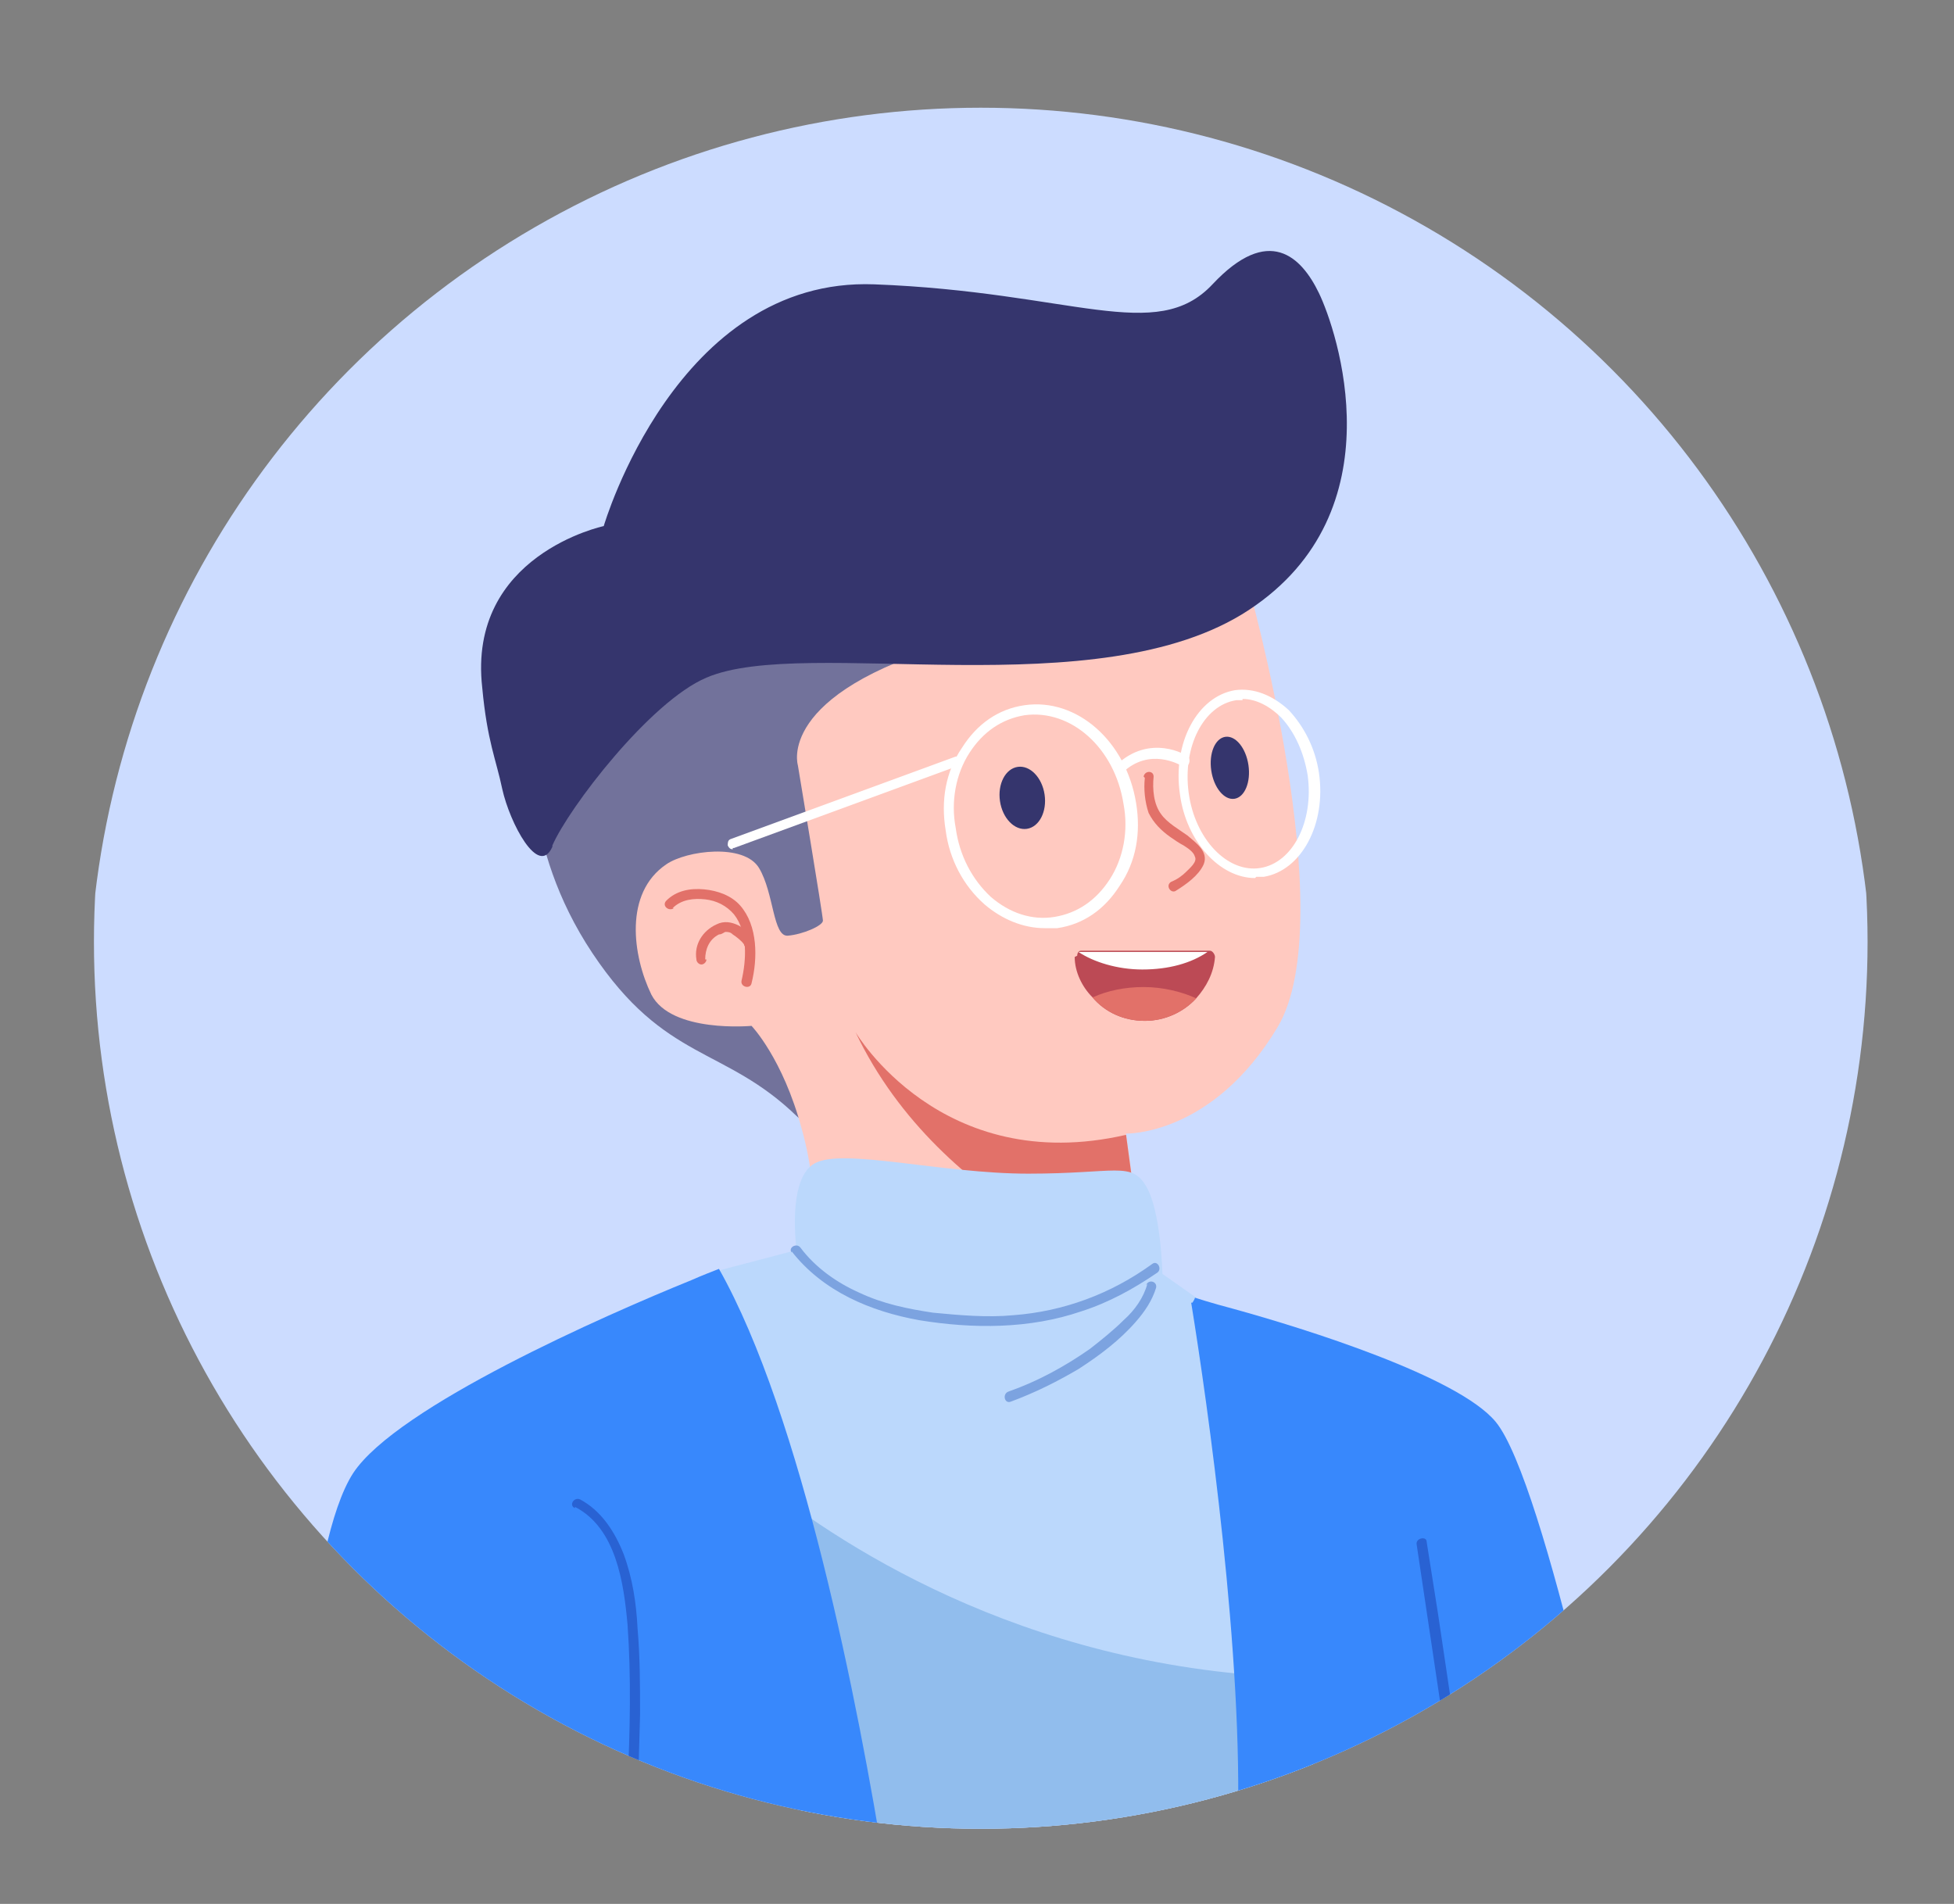 <?xml version="1.0" encoding="UTF-8"?>
<svg xmlns="http://www.w3.org/2000/svg" xmlns:xlink="http://www.w3.org/1999/xlink" id="Object" version="1.1" viewBox="0 0 156 152">
  <rect x="0" y="0" width="156" height="152" fill="#808080" stroke="none"/>
  <defs>
    <style>
      .st0 {
        fill: none;
      }

      .st1 {
        fill: #35356d;
      }

      .st2 {
        fill: #72729b;
      }

      .st3 {
        fill: #3888fc;
      }

      .st4 {
        fill: #ccdcff;
      }

      .st5 {
        fill: #2962d3;
      }

      .st6 {
        fill: #ffc9c0;
      }

      .st7 {
        fill: #bc4a55;
      }

      .st8 {
        clip-path: url(#clippath-1);
      }

      .st9 {
        fill: #fff;
      }

      .st10 {
        fill: #e27169;
      }

      .st11 {
        fill: #bbd8fc;
      }

      .st12 {
        fill: #91bded;
      }

      .st13 {
        clip-path: url(#clippath);
      }

      .st14 {
        fill: #7ca3e0;
      }
    </style>
    <clipPath id="clippath">
      <circle class="st0" cx="78.3" cy="75.2" r="70.8"></circle>
    </clipPath>
    <clipPath id="clippath-1">
      <circle class="st0" cx="78.3" cy="75.2" r="70.8"></circle>
    </clipPath>
  </defs>
  <g class="st13">
    <circle class="st4" cx="78.3" cy="79.8" r="71.2"></circle>
  </g>
  <g class="st8">
    <g>
      <g>
        <path class="st2" d="M42.6,59.1s-1.1,8.3,4.7,17,10.5,7.4,16.3,13,24-32.6,12.7-39.6c-11.3-7.1-33.7,9.6-33.7,9.6Z"></path>
        <path class="st6" d="M99.6,46.5s7.6,26.8,2.4,35.5-12.1,8.5-12.1,8.5l1.7,12.5h-26.4s.4-7.3-1.2-12.9c-1.5-5.6-4-8.2-4-8.2,0,0-6.4.6-8-2.5-1.5-3.1-2.2-8.1,1.2-10.4,1.6-1.1,6.2-1.7,7.4.3,1.2,2,1.1,5.5,2.3,5.4s2.8-.8,2.8-1.2-2-12.4-2-12.4c0,0-1.8-5.7,12.5-9.8,14.3-4.1,23.5-4.9,23.5-4.9Z"></path>
        <g>
          <path class="st10" d="M53.7,72.5c.7-.7,1.7-.8,2.6-.7.9.1,1.7.5,2.3,1.2,1.1,1.4,1,3.6.6,5.3-.1.5.7.7.8.2.5-2,.5-4.6-.9-6.2-.7-.8-1.8-1.2-2.9-1.3-1.1-.1-2.2.1-3,.9-.4.4.2.9.6.6h0Z"></path>
          <path class="st10" d="M56.3,76.6c0-.8.3-1.6,1.1-2,.2,0,.3-.1.5-.2.2,0,.4,0,.6.2.3.2.7.5.9.8,0,.2.3.3.5.3.2,0,.4-.3.3-.5-.2-.6-.7-1-1.2-1.3-.6-.3-1.2-.4-1.8-.1-1.1.5-1.8,1.6-1.6,2.8,0,.2.2.4.4.4.2,0,.4-.2.4-.4h0Z"></path>
        </g>
        <path class="st10" d="M68.3,82.4s6.8,11.6,21.6,8.2l1.5,11.1s-16.2-4.8-23.1-19.3Z"></path>
        <g>
          <g>
            <ellipse class="st1" cx="98.2" cy="61.2" rx="1.5" ry="2.5" transform="translate(-7.9 15.1) rotate(-8.4)"></ellipse>
            <ellipse class="st1" cx="81.6" cy="63.6" rx="1.8" ry="2.5" transform="translate(-8.4 12.7) rotate(-8.4)"></ellipse>
            <g>
              <path class="st7" d="M85.8,76.4c0,1.2.6,2.4,1.4,3.2,1,1.2,2.5,1.9,4.2,1.9,1.6,0,3.1-.7,4.1-1.8.8-.9,1.4-2,1.5-3.3,0-.2-.2-.5-.4-.5h-10.2s0,0-.1,0c-.2,0-.3.2-.3.4Z"></path>
              <path class="st9" d="M86.1,76c1.2.8,3.1,1.4,5.1,1.4,2.1,0,3.9-.5,5.2-1.4h-10.1s0,0-.1,0Z"></path>
              <path class="st10" d="M87.2,79.6c1,1.2,2.5,1.9,4.2,1.9,1.6,0,3.1-.7,4.1-1.8-1.1-.5-2.6-.9-4.2-.9-1.5,0-2.9.3-4,.8Z"></path>
            </g>
            <path class="st10" d="M91.4,62.1c-.1.9,0,1.9.3,2.8.4.8,1,1.4,1.7,1.9.3.2.7.5,1.1.7.3.2.8.5.9.9.2.4-.4.9-.7,1.2-.3.3-.7.6-1.2.8-.5.3,0,1,.4.7.8-.5,1.8-1.2,2.2-2.1.4-1-.6-1.7-1.3-2.3-.7-.5-1.6-1-2.1-1.7-.6-.8-.7-2-.6-3,0-.5-.7-.5-.8,0h0Z"></path>
          </g>
          <g>
            <path class="st9" d="M100.2,70.1c-2.8,0-5.5-2.9-6-6.7h0c-.6-4.1,1.4-7.8,4.4-8.3,1.5-.2,3,.4,4.3,1.6,1.2,1.3,2.1,3,2.4,5,.6,4.1-1.4,7.8-4.4,8.3-.2,0-.4,0-.6,0ZM99.2,55.9c-.2,0-.3,0-.5,0-2.6.4-4.3,3.7-3.8,7.4h0c.5,3.7,3.1,6.4,5.7,6,2.6-.4,4.3-3.7,3.8-7.4-.3-1.8-1-3.4-2.1-4.6-.9-.9-2-1.5-3.1-1.5Z"></path>
            <path class="st9" d="M83.4,74.1c-1.7,0-3.4-.7-4.8-1.9-1.7-1.5-2.8-3.6-3.1-5.9h0c-.4-2.4,0-4.7,1.3-6.6,1.2-1.9,2.9-3.1,5-3.4,4.2-.6,8.1,2.9,8.9,7.8.4,2.4,0,4.7-1.3,6.6-1.2,1.9-2.9,3.1-5,3.4-.3,0-.6,0-1,0ZM76.3,66.1c.3,2.2,1.3,4.1,2.8,5.5,1.5,1.3,3.3,1.9,5.1,1.6,1.8-.3,3.3-1.3,4.4-3,1.1-1.7,1.5-3.9,1.1-6-.7-4.5-4.2-7.6-7.9-7.1-1.8.3-3.3,1.3-4.4,3-1.1,1.7-1.5,3.9-1.1,6h0Z"></path>
            <path class="st9" d="M58.5,67.8c-.2,0-.3-.1-.4-.3,0-.2,0-.4.2-.5l18-6.6c.2,0,.4,0,.5.2s0,.4-.2.5l-18,6.6s0,0-.1,0Z"></path>
            <path class="st9" d="M89.4,61.8c-.1,0-.2,0-.3-.1-.2-.2-.2-.4,0-.6,2.7-2.6,5.7-.8,5.7-.7.2.1.2.4.1.6-.1.2-.4.2-.6.1-.1,0-2.5-1.5-4.7.6,0,0-.2.1-.3.1Z"></path>
          </g>
        </g>
        <path class="st1" d="M44.1,67.6c-1.1,2.5-3.4-1.9-4-4.6-.5-2.4-1.2-3.8-1.6-8.1-1.2-10.6,9.7-12.9,9.7-12.9,0,0,5.8-19.9,21.6-19.3,15.8.6,22.5,4.8,27,0s7.1-2.2,8.5.7,6.4,17.4-5.6,25.3c-12,7.9-35.4,2-43.3,5.4-4.5,1.9-11,10.4-12.3,13.4Z"></path>
      </g>
      <g>
        <path class="st11" d="M106.8,149.4h-42.2l-4.7-31.8-2.4-16.2,6.1-1.6s-.8-5.6,1.4-6.9c2.2-1.3,10.1.8,17.1.8s8.2-1,9.4,1,1.3,7,1.3,7l2.7,1.9,7.6,30.3,3.9,15.5Z"></path>
        <path class="st12" d="M106.8,149.4h-42.2l-4.7-31.8c6.7,5.5,21.5,15.4,43,16.3l3.9,15.5Z"></path>
        <path class="st3" d="M95.1,104c1.3,8,4.2,28.4,3.7,42.3,0,1.2-.2,2.3-.5,3.3h31.4s-6.3-31.3-10.3-36.1c-3-3.6-15.1-7.4-20.9-9-1.9-.5-3.1-.9-3.1-.9,0,0,0,.1-.2.4Z"></path>
        <path class="st3" d="M23.4,149.2c.1.1.3.3.4.4h46.9c-2.2-13.7-6.7-36.6-13.3-48.3-.5.2-1.3.5-2.2.9-6.9,2.8-23.5,10.1-27,15.4-3.7,5.7-4.6,25.3-4.8,31.5Z"></path>
        <g>
          <path class="st5" d="M113.1,123.3c1,6.7,2,13.4,3,20.1.3,1.9.5,3.8.8,5.7,0,.5.9.3.8-.2-.9-6.7-1.9-13.4-2.9-20.1-.3-1.9-.6-3.8-.9-5.7,0-.5-.9-.3-.8.2h0Z"></path>
          <path class="st5" d="M45.9,120.3c3.3,1.7,3.9,6.1,4.2,9.4.3,4.2.2,8.5,0,12.7,0,2.3-.1,4.7,0,7,0,.5.8.5.8,0-.1-4.2.1-8.4.2-12.5,0-2.3,0-4.6-.2-6.9-.1-2-.4-4-1.1-5.9-.7-1.8-1.8-3.5-3.5-4.4-.5-.2-.9.5-.4.7h0Z"></path>
        </g>
        <g>
          <path class="st14" d="M63.2,99.9c2.5,3.2,6.3,4.8,10.2,5.5,4.3.7,8.8.7,12.9-.7,2.2-.7,4.2-1.8,6.1-3.1.4-.3,0-1-.4-.7-3.3,2.4-7.1,3.8-11.1,4.1-2.1.2-4.3,0-6.4-.2-2-.3-4-.7-5.9-1.6-1.8-.8-3.5-2-4.7-3.6-.3-.4-1,0-.7.4h0Z"></path>
          <path class="st14" d="M91.6,102.5c-.3,1.1-1,2.1-1.9,2.9-.8.8-1.8,1.6-2.7,2.3-2,1.4-4.2,2.6-6.5,3.4-.5.2-.3,1,.2.8,1.9-.7,3.7-1.6,5.4-2.6,1.7-1.1,3.3-2.3,4.6-3.8.7-.8,1.3-1.7,1.6-2.7.1-.5-.6-.7-.8-.2h0Z"></path>
        </g>
      </g>
    </g>
  </g>
</svg>
